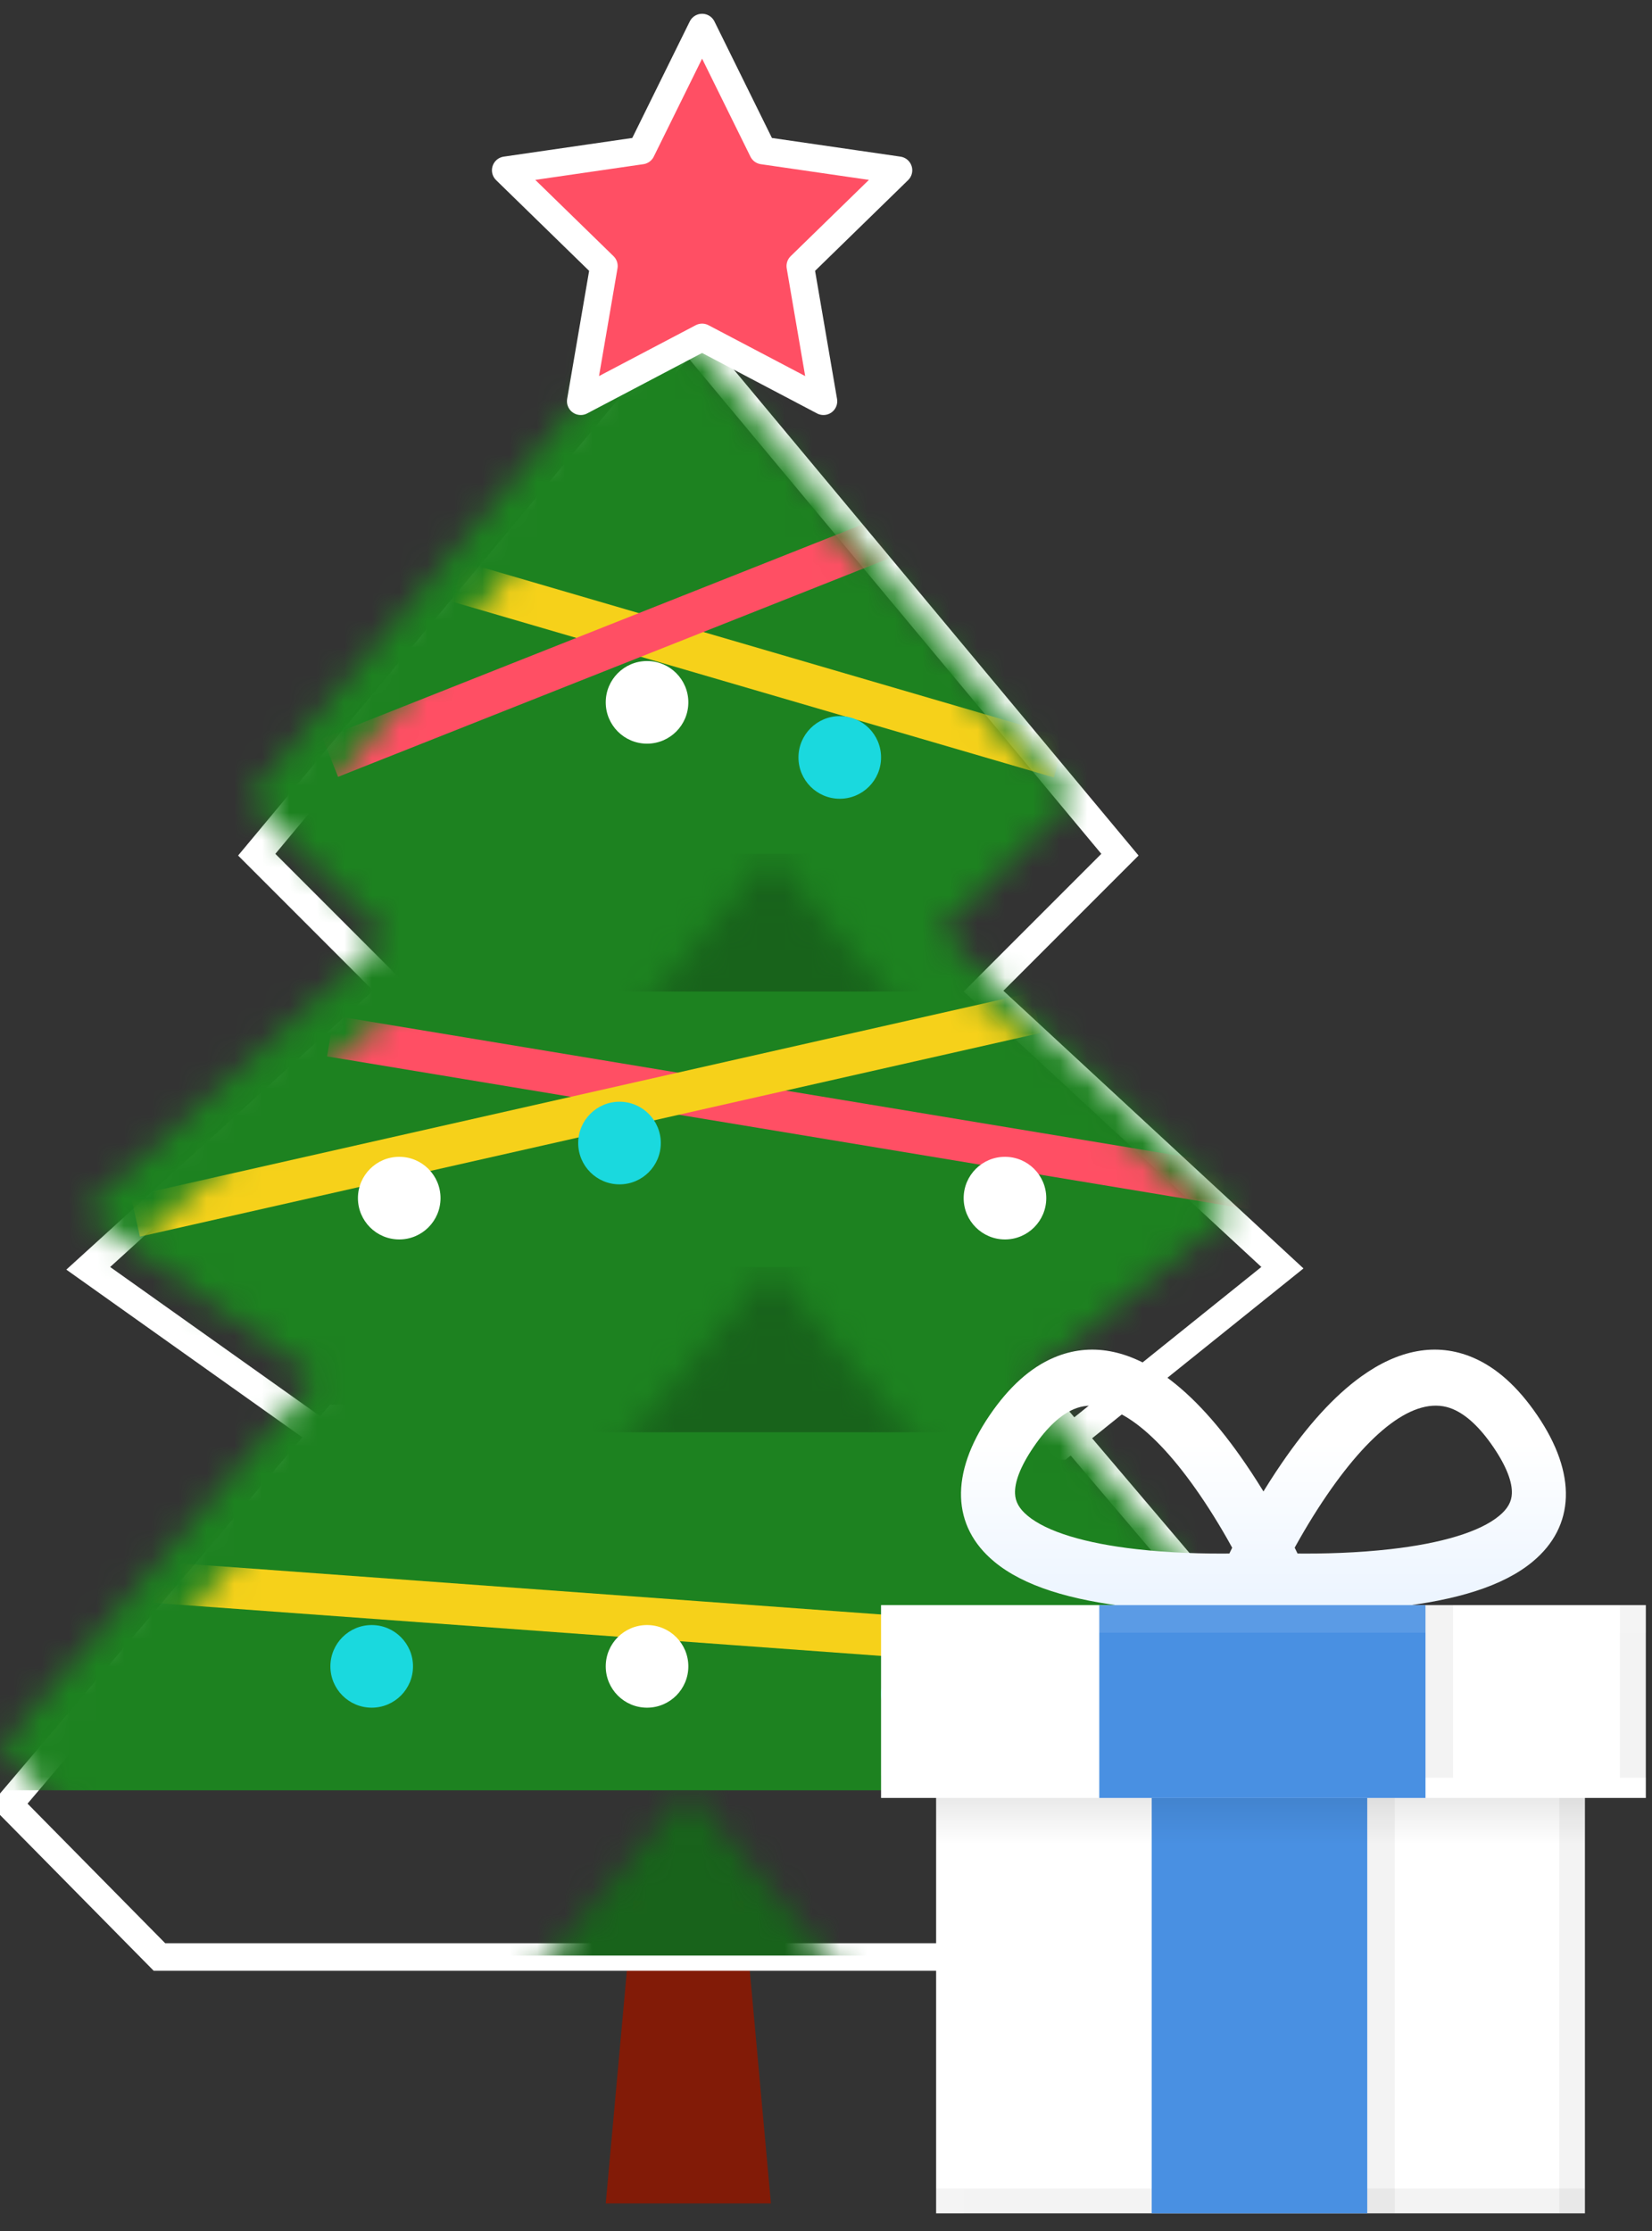 <?xml version="1.0" encoding="UTF-8"?>
<svg width="60px" height="81px" viewBox="0 0 60 81" version="1.1" xmlns="http://www.w3.org/2000/svg" xmlns:xlink="http://www.w3.org/1999/xlink">
    <rect x="0" y="0" width="60" height="81" fill="#333333" stroke="none"/>
    <title>christmass</title>
    <defs>
        <path d="M11.448,39 L37.168,39 L48.616,52.483 L43.616,57.552 L5,57.552 L-3.89377419e-12,52.483 L11.448,39 Z M24,3.19744231e-14 L39,18 L34,23 L34.366,23 L44.812,32.999 L44.813,33 L44.812,33 L37.342,39 L11.448,39 L3.001,33 L3,33 L3.001,32.999 L14,23 L9,18 L24,3.19744231e-14 Z" id="path-1"></path>
        <linearGradient x1="50%" y1="0%" x2="50%" y2="100%" id="linearGradient-3">
            <stop stop-color="#000000" offset="0%"></stop>
            <stop stop-color="#000000" stop-opacity="0" offset="100%"></stop>
        </linearGradient>
        <linearGradient x1="50%" y1="7.307%" x2="50%" y2="100%" id="linearGradient-4">
            <stop stop-color="#FFFFFF" offset="0%"></stop>
            <stop stop-color="#FFFFFF" offset="32.662%"></stop>
            <stop stop-color="#EBF4FF" offset="100%"></stop>
        </linearGradient>
    </defs>
    <g id="Merry-Christmass" stroke="none" stroke-width="1" fill="none" fill-rule="evenodd">
        <g id="Create" transform="translate(-59, -407)">
            <g id="christmass" transform="translate(60, 408)">
                <g id="Group-5">
                    <polygon id="Rectangle" fill="#821B07" points="22 68 26 68 27 79 21 79"></polygon>
                    <g id="Rectangle" transform="translate(0, 12)">
                        <mask id="mask-2" fill="white">
                            <use xlink:href="#path-1"></use>
                        </mask>
                        <path stroke="#FFFFFF" d="M37.399,38.5 L11.217,38.5 L-0.677,52.509 L4.791,58.052 L43.825,58.052 L49.293,52.509 L37.399,38.5 Z M24,-0.781 L8.324,18.031 L13.276,22.983 L2.205,33.048 L11.288,39.5 L37.518,39.5 L45.577,33.026 L34.721,22.986 L39.676,18.031 L24,-0.781 Z"></path>
                        <rect fill="#1D8220" mask="url(#mask-2)" x="-1" y="-2" width="47" height="54"></rect>
                        <line x1="15.608" y1="8.116" x2="37.488" y2="14.507" id="Path-8" stroke="#F6D11A" stroke-width="1.5" mask="url(#mask-2)"></line>
                        <rect fill="#18631B" mask="url(#mask-2)" x="2.27373675e-13" y="52" width="49" height="6"></rect>
                        <rect id="Rectangle-Copy-8" fill="#18631B" mask="url(#mask-2)" x="3" y="33" width="42" height="6"></rect>
                        <rect id="Rectangle-Copy-9" fill="#18631B" mask="url(#mask-2)" x="3" y="18" width="42" height="5"></rect>
                        <line x1="31" y1="6.58" x2="11.001" y2="14.507" id="Path-7" stroke="#FF4F64" stroke-width="1.5" mask="url(#mask-2)"></line>
                        <line x1="11.001" y1="24.614" x2="45" y2="30.25" id="Path-2" stroke="#FF4F64" stroke-width="1.5" mask="url(#mask-2)"></line>
                        <line x1="3.917" y1="31.165" x2="36.63" y2="23.771" id="Path-3" stroke="#F6D11A" stroke-width="1.5" mask="url(#mask-2)"></line>
                        <line x1="3.917" y1="44.394" x2="46.224" y2="47.478" id="Path-3-Copy" stroke="#F6D11A" stroke-width="1.5" mask="url(#mask-2)"></line>
                    </g>
                    <polygon id="Star" stroke="#FFFFFF" fill="#FF4F64" stroke-linejoin="round" points="24.5 11.25 20.092 13.568 20.934 8.659 17.367 5.182 22.296 4.466 24.5 0 26.704 4.466 31.633 5.182 28.066 8.659 28.908 13.568"></polygon>
                    <circle id="Oval" fill="#FFFFFF" cx="22.5" cy="24.5" r="1.5"></circle>
                    <circle id="Oval-Copy-4" fill="#FFFFFF" cx="35.5" cy="42.5" r="1.5"></circle>
                    <circle id="Oval-Copy-9" fill="#FFFFFF" cx="22.5" cy="59.5" r="1.5"></circle>
                    <circle id="Oval-Copy-10" fill="#FFFFFF" cx="40.5" cy="61.5" r="1.5"></circle>
                    <circle id="Oval-Copy-5" fill="#FFFFFF" cx="13.5" cy="42.5" r="1.5"></circle>
                    <circle id="Oval-Copy" fill="#1AD9DE" cx="29.5" cy="26.5" r="1.5"></circle>
                    <circle id="Oval-Copy-6" fill="#1AD9DE" cx="21.5" cy="40.5" r="1.5"></circle>
                    <circle id="Oval-Copy-7" fill="#1AD9DE" cx="12.5" cy="59.5" r="1.5"></circle>
                    <circle id="Oval-Copy-8" fill="#1AD9DE" cx="32.5" cy="60.5" r="1.5"></circle>
                </g>
                <g transform="translate(31, 48)" id="gift-pages">
                    <g>
                        <polygon id="Rectangle-15" points="1 1 28 1 28 28 1 28"></polygon>
                        <g id="Group-2" transform="translate(2, 16)">
                            <g id="bottom">
                                <rect id="Rectangle-15-Copy-2" fill="#FFFFFF" x="0" y="0" width="23.564" height="15.36"></rect>
                                <rect id="Rectangle-3-Copy" fill="#000000" opacity="0.05" x="0" y="14.456" width="23.564" height="1"></rect>
                                <rect id="Rectangle-4-Copy-5" fill="#FFFFFF" opacity="0.1" x="0" y="0" width="1" height="15.36"></rect>
                                <rect id="Rectangle-4-Copy-6" fill="#000000" opacity="0.05" x="22.633" y="0" width="1" height="15.36"></rect>
                                <rect id="Rectangle-4-Copy-3" fill="#000000" opacity="0.05" x="15.657" y="0" width="1" height="15.36"></rect>
                                <rect id="Rectangle-Copy" fill="#4990E2" x="7.829" y="0" width="7.829" height="15.36"></rect>
                                <rect id="Rectangle-2" fill="url(#linearGradient-3)" opacity="0.1" x="0" y="0" width="23.564" height="1.958"></rect>
                            </g>
                        </g>
                        <g id="top">
                            <g id="Group">
                                <rect id="Rectangle-15-Copy-3" fill="#FFFFFF" x="0" y="9.277" width="27.776" height="7"></rect>
                                <rect id="Rectangle-4-Copy-7" fill="#000000" opacity="0.05" x="26.834" y="9.277" width="1" height="6.266"></rect>
                                <rect id="Rectangle-4-Copy-4" fill="#FFFFFF" opacity="0.1" x="0" y="9.277" width="1" height="6.185"></rect>
                                <g id="Group-2-Copy-2" transform="translate(2.903, 0)" fill="url(#linearGradient-4)" fill-rule="nonzero">
                                    <g id="Group-3">
                                        <path d="M12.499,7.984 C12.47,7.917 12.416,7.8 12.339,7.639 C12.213,7.376 12.067,7.083 11.902,6.768 C11.43,5.869 10.901,4.97 10.322,4.126 C9.397,2.776 8.435,1.694 7.429,0.972 C6.097,0.015 4.714,-0.281 3.374,0.29 C2.522,0.653 1.746,1.35 1.045,2.377 C-0.411,4.509 -0.334,6.417 1.204,7.696 C2.283,8.594 3.989,9.1 6.189,9.348 C7.803,9.53 9.502,9.554 11.056,9.486 C11.223,9.479 11.373,9.471 11.504,9.463 C11.584,9.458 11.64,9.454 11.672,9.452 L13.103,9.344 L12.499,7.984 Z M6.376,7.245 C4.524,7.035 3.124,6.619 2.419,6.031 C2.112,5.775 1.975,5.524 1.963,5.226 C1.946,4.817 2.148,4.253 2.638,3.534 C3.134,2.806 3.625,2.364 4.099,2.162 C5.353,1.627 6.98,2.797 8.683,5.286 C9.143,5.958 9.573,6.677 9.965,7.401 C8.783,7.42 7.547,7.377 6.376,7.245 Z M13.287,5.286 C14.99,2.797 16.617,1.627 17.87,2.162 C18.345,2.364 18.835,2.806 19.332,3.534 C19.822,4.253 20.024,4.817 20.007,5.226 C19.995,5.524 19.858,5.775 19.551,6.031 C18.846,6.619 17.445,7.035 15.593,7.245 C14.423,7.377 13.187,7.42 12.005,7.401 C12.396,6.677 12.827,5.958 13.287,5.286 Z M8.866,9.344 L10.298,9.452 C10.329,9.454 10.386,9.458 10.466,9.463 C10.597,9.471 10.747,9.479 10.914,9.486 C12.468,9.554 14.167,9.53 15.781,9.348 C17.981,9.1 19.687,8.594 20.766,7.696 C22.303,6.417 22.381,4.509 20.925,2.377 C20.224,1.35 19.448,0.653 18.596,0.29 C17.256,-0.281 15.872,0.015 14.541,0.972 C13.535,1.694 12.572,2.776 11.648,4.126 C11.069,4.97 10.54,5.869 10.068,6.768 C9.903,7.083 9.757,7.376 9.631,7.639 C9.554,7.8 9.5,7.917 9.471,7.984 L8.866,9.344 Z" id="Combined-Shape"></path>
                                    </g>
                                </g>
                            </g>
                            <rect id="Rectangle" fill="#4990E2" x="7.925" y="9.277" width="11.848" height="7"></rect>
                            <rect id="Rectangle-4-Copy-8" fill="#FFFFFF" opacity="0.1" x="0" y="9.277" width="27.776" height="1"></rect>
                            <rect id="Rectangle-4-Copy" fill="#000000" opacity="0.05" x="19.773" y="9.277" width="1" height="6.266"></rect>
                        </g>
                    </g>
                </g>
            </g>
        </g>
    </g>
</svg>